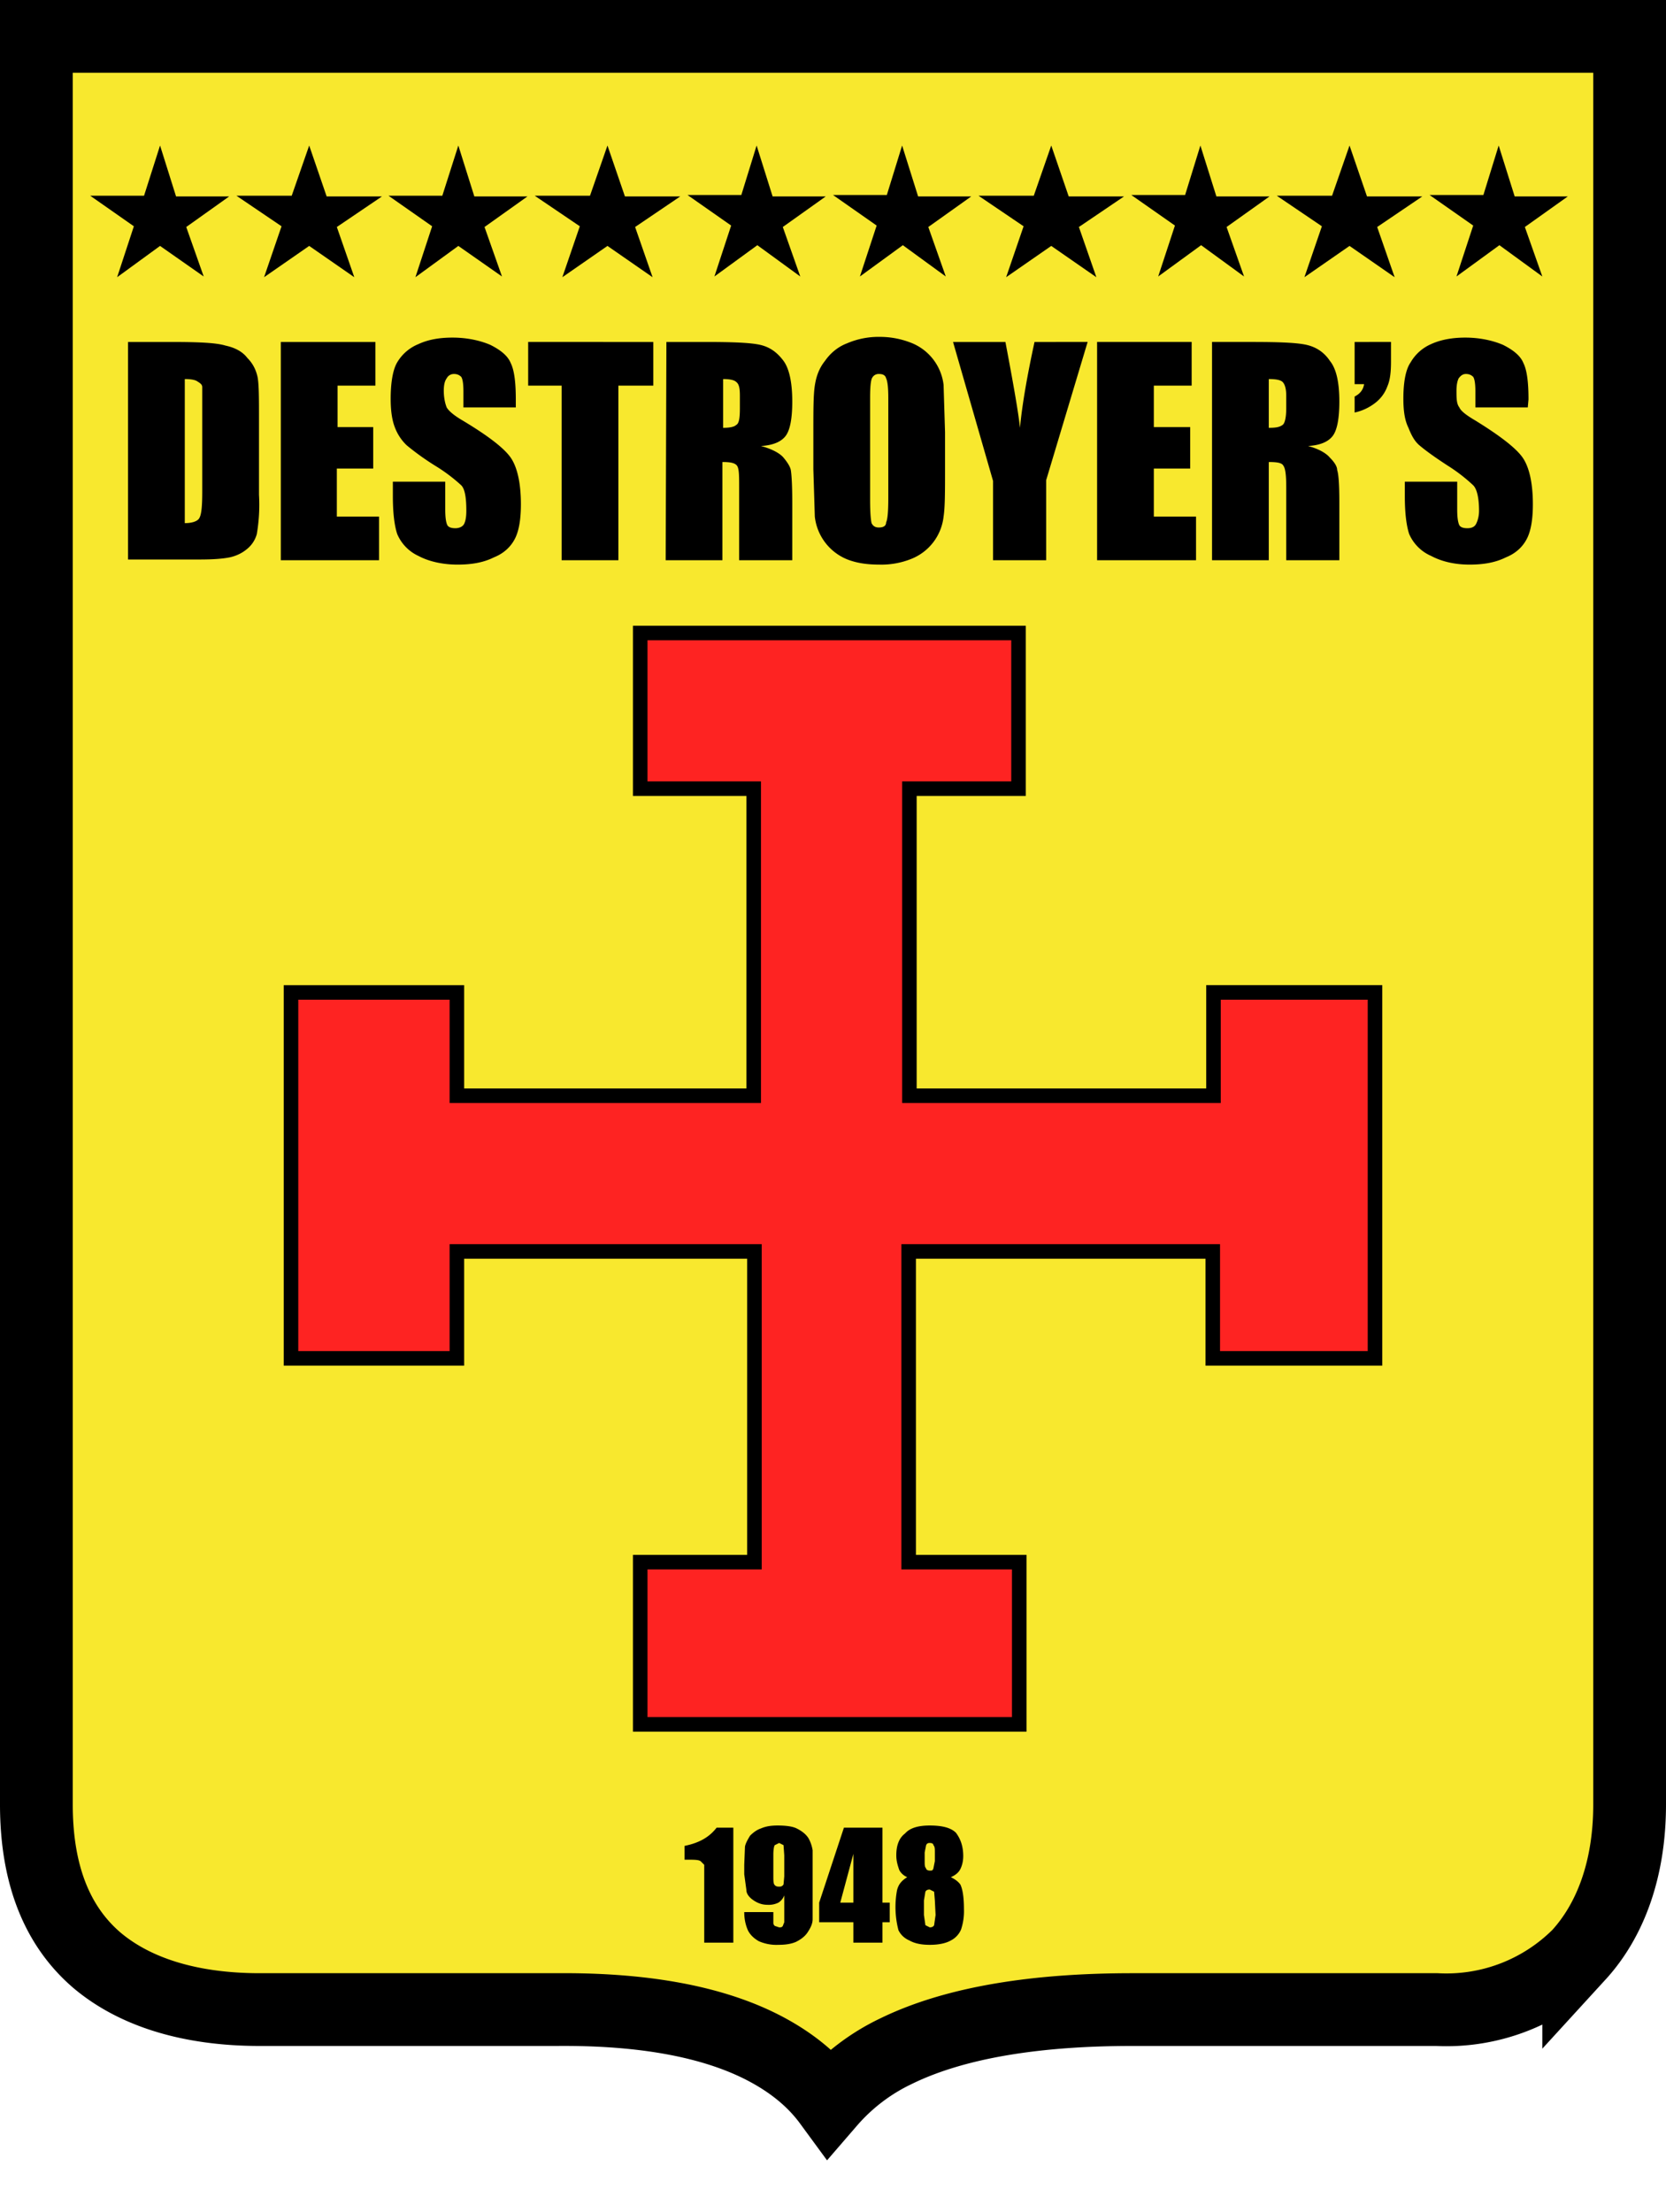 <svg fill="none" height="304" width="229" xmlns="http://www.w3.org/2000/svg"><clipPath id="a"><path d="M0 0h229v304H0z"/></clipPath><g clip-path="url(#a)"><path d="M5 248V5h219v243c0 9-2.7 16-7 20.7a25.7 25.7 0 0 1-19.5 7.5h-41.9c-12.6 0-24 1.6-32.4 5.7a28 28 0 0 0-9.2 7c-2.2-3-5.1-5.3-8.4-7.1-7.7-4.2-18-5.7-29.1-5.6H35.7c-9.6 0-17.2-2.4-22.4-6.8-5-4.3-8.3-11-8.3-21.4z" fill="#f8e82e" stroke="#000" stroke-width="10"/><path d="M88 108.4V87H140v21.4H125v42.2h41.8v-14.2H189v50.3h-22.3V172h-41.8v42.7h15.2V237H88v-22.3h15.7V172H62.8v14.7H40v-50.3h22.8v14.2h40.8v-42.2z" fill="#fe2322" stroke="#000" stroke-width="2"/><g fill="#000"><path d="M17.6 47h5.8c3.8 0 6.3.1 7.6.5 1.4.3 2.4.9 3 1.7.8.8 1.2 1.7 1.4 2.6.2 1 .2 3 .2 5.8V68a24 24 0 0 1-.3 5.4 4 4 0 0 1-1.4 2.1c-.6.5-1.4.9-2.3 1.1-1 .2-2.3.3-4.2.3h-9.8zm7.8 5.1v19.8c1.1 0 1.8-.3 2-.7.3-.5.4-1.7.4-3.7V55.8v-2.6c0-.4-.4-.6-.7-.8-.3-.2-.9-.3-1.7-.3zM38.6 47h13v6h-5.2v5.7h4.9v5.7h-5V71h5.8v6H38.6zm32.3 9h-7.2v-2.2c0-1-.1-1.7-.3-2-.2-.2-.5-.4-1-.4-.4 0-.8.2-1 .6-.3.4-.4 1-.4 1.7 0 1 .2 1.8.4 2.3.3.5 1 1.1 2.2 1.8 3.5 2.1 5.7 3.8 6.6 5.1s1.4 3.5 1.4 6.4c0 2.2-.3 3.7-.8 4.7s-1.4 2-2.9 2.6c-1.4.7-3 1-5 1s-3.9-.4-5.4-1.2a5.8 5.8 0 0 1-2.9-3c-.4-1.2-.6-3-.6-5.2v-2h7.2V70c0 1.1.1 1.8.3 2.2.2.3.6.4 1.1.4.5 0 1-.2 1.2-.6.2-.4.3-1 .3-1.8 0-1.8-.2-3-.7-3.5a23 23 0 0 0-3.6-2.7 36 36 0 0 1-3.9-2.8 6.6 6.6 0 0 1-1.6-2.4c-.4-1-.6-2.3-.6-4 0-2.2.3-4 .9-5a6 6 0 0 1 2.9-2.5c1.3-.6 2.8-.9 4.7-.9 2 0 3.8.4 5.2 1 1.4.7 2.4 1.5 2.8 2.5.5 1 .7 2.7.7 5zm18.9-9v6H85v24h-7.8V53h-4.6v-6zm1.8 0H97c3.7 0 6.2.1 7.5.4 1.3.3 2.3 1 3.2 2.2.8 1.1 1.2 3 1.2 5.6 0 2.3-.3 3.9-.9 4.7-.6.8-1.7 1.3-3.4 1.4 1.5.4 2.6 1 3.1 1.6.5.6.9 1.2 1 1.7.1.6.2 2 .2 4.5V77h-7.3V67c0-1.6 0-2.6-.3-3-.3-.4-1-.5-2-.5V77h-7.8zm7.8 5.1v6.7c.8 0 1.5-.1 1.8-.4.4-.2.5-1 .5-2.3v-1.7c0-1-.1-1.6-.5-1.9-.3-.3-1-.4-1.8-.4zm30.5 12.4c0 3 0 5.2-.2 6.5a7.1 7.1 0 0 1-4.4 5.8 11 11 0 0 1-4.4.8c-1.7 0-3.1-.2-4.4-.7A7.2 7.2 0 0 1 112 71l-.2-6.5v-5c0-3.1 0-5.2.2-6.5.2-1.3.6-2.4 1.4-3.4.7-1 1.7-1.9 3-2.4a11 11 0 0 1 4.5-.9c1.6 0 3 .3 4.3.8a7.1 7.1 0 0 1 4.5 5.8l.2 6.5zm-7.8-9.8c0-1.4-.1-2.3-.3-2.7-.1-.4-.4-.6-1-.6a1 1 0 0 0-.9.5c-.2.3-.3 1.2-.3 2.8v14c0 1.8.1 2.8.2 3.2.2.4.5.6 1 .6.6 0 1-.2 1-.7.2-.4.3-1.5.3-3.3zm27.4-7.7L143.8 66V77h-7.3V66.1L131 47h7.2c1.1 5.8 1.8 9.8 2 11.8.3-3.2 1-7.2 2-11.8zm1.3 0h13v6h-5.2v5.7h5v5.7h-5V71h5.8v6h-13.6zm15.8 0h5.6c3.6 0 6.1.1 7.4.4 1.3.3 2.4 1 3.2 2.2.9 1.1 1.3 3 1.3 5.6 0 2.3-.3 3.9-.9 4.7-.6.8-1.7 1.3-3.4 1.4 1.5.4 2.5 1 3 1.6.6.6 1 1.2 1 1.7.2.6.3 2 .3 4.5V77h-7.3V67c0-1.6-.1-2.6-.4-3-.2-.4-.9-.5-2-.5V77h-7.8zm7.8 5.1v6.7c1 0 1.5-.1 1.9-.4.3-.2.5-1 .5-2.3v-1.7c0-1-.2-1.6-.5-1.9-.3-.3-1-.4-1.9-.4zm16.8-5.1v2.7c0 1.3-.1 2.5-.5 3.4a5 5 0 0 1-1.7 2.3 7 7 0 0 1-2.8 1.3v-2.2c.8-.4 1.2-1 1.3-1.7h-1.3V47zm18.8 9h-7.2v-2.2c0-1-.1-1.7-.3-2-.2-.2-.5-.4-1-.4-.4 0-.7.2-1 .6-.2.4-.3 1-.3 1.7 0 1 0 1.8.4 2.3.2.5 1 1.1 2.2 1.8 3.4 2.1 5.6 3.8 6.5 5.1s1.4 3.5 1.4 6.4c0 2.2-.3 3.7-.8 4.7s-1.4 2-2.9 2.6c-1.4.7-3 1-5 1s-3.8-.4-5.3-1.2a5.8 5.8 0 0 1-3-3c-.4-1.2-.6-3-.6-5.2v-2h7.2V70c0 1.1.1 1.8.3 2.2.2.3.6.4 1.1.4.6 0 1-.2 1.2-.6.2-.4.4-1 .4-1.8 0-1.8-.3-3-.8-3.5A23 23 0 0 0 199 64c-2-1.3-3.2-2.2-3.9-2.8s-1.1-1.4-1.5-2.4c-.5-1-.7-2.3-.7-4 0-2.2.3-4 1-5a6 6 0 0 1 2.8-2.5c1.3-.6 2.9-.9 4.7-.9 2 0 3.8.4 5.2 1 1.4.7 2.4 1.5 2.8 2.5.5 1 .7 2.7.7 5zM100.8 251.2V267h-4v-8.5-2.2l-.5-.5c-.3-.2-.9-.2-1.8-.2h-.4v-1.9c2-.4 3.4-1.2 4.4-2.5zm1.5 11.6h4v1.4c0 .2 0 .3.2.5l.6.2c.2 0 .4 0 .5-.2l.2-.5v-3.7a2 2 0 0 1-.8 1 3 3 0 0 1-1.5.3c-.7 0-1.3-.2-1.9-.6-.6-.4-1-.9-1-1.4l-.3-2.2v-1.3l.1-2.5c.1-.5.4-1 .7-1.5.4-.4.9-.8 1.5-1 .7-.3 1.4-.4 2.3-.4 1 0 2 .1 2.6.4s1.2.7 1.6 1.3c.3.5.5 1.1.6 1.7v9.5c0 .6-.3 1.2-.7 1.8-.4.6-1 1-1.6 1.3-.7.3-1.5.4-2.4.4a6 6 0 0 1-2.7-.5c-.7-.4-1.2-.9-1.5-1.5-.3-.7-.5-1.5-.5-2.5zm4-5c0 .7 0 1.1.2 1.3.2.2.4.2.6.2.2 0 .4 0 .6-.3l.1-1.1V255l-.1-1.4-.6-.3-.6.3c-.1.1-.2.6-.2 1.3zm15-6.6v10.3h1v2.7h-1v2.8h-4v-2.8h-4.7v-2.7l3.4-10.3zm-4 10.3v-6.7l-1.8 6.7zm13.4-3.5c.6.3 1 .6 1.3 1 .3.6.5 1.7.5 3.4a8 8 0 0 1-.4 2.8 3 3 0 0 1-1.4 1.5c-.7.4-1.7.6-2.9.6s-2.1-.2-2.8-.6c-.7-.3-1.2-.8-1.5-1.4a12.6 12.6 0 0 1-.2-5.5c.2-.8.6-1.3 1.4-1.8-.5-.2-.9-.6-1.1-1-.2-.6-.4-1.2-.4-2 0-1.4.4-2.4 1.2-3 .7-.8 1.9-1.1 3.4-1.1 1.7 0 2.9.3 3.6 1 .6.8 1 1.8 1 3.2 0 .8-.2 1.4-.4 1.8-.2.4-.6.8-1.3 1.1zm-2.2-3.4c0-.5 0-.8-.2-1 0-.2-.2-.3-.5-.3s-.4.1-.5.3l-.2 1v1.2c0 .5 0 .8.2 1 0 .2.3.3.5.3.3 0 .4 0 .5-.3l.2-1zm0 6.6l-.1-1.2-.6-.3c-.3 0-.5.1-.6.3l-.2 1.2v2l.2 1.4.6.3c.3 0 .5-.1.6-.3l.2-1.4zM22 20l2.2 7h7.3l-5.9 4.2L28 38 22 33.8l-5.9 4.3 2.3-7-6-4.2h7.4zM42.5 20l2.4 7h7.6l-6.2 4.2 2.4 6.9-6.2-4.3-6.2 4.3 2.4-7-6.2-4.2h7.6zM63 20l2.2 7h7.3l-5.9 4.2L69 38 63 33.8l-5.9 4.3 2.3-7-6-4.2h7.4zM124 20l2.2 7h7.3l-5.9 4.2L130 38l-5.9-4.3-5.9 4.3 2.3-7-6-4.2h7.4zM144.5 20l2.4 7h7.6l-6.2 4.2 2.4 6.9-6.2-4.3-6.2 4.3 2.4-7-6.2-4.2h7.6zM165 20l2.2 7h7.3l-5.9 4.2L171 38l-5.9-4.3-5.9 4.3 2.3-7-6-4.2h7.4zM185.5 20l2.4 7h7.6l-6.2 4.2 2.4 6.9-6.2-4.3-6.2 4.3 2.4-7-6.2-4.2h7.6zM206 20l2.2 7h7.3l-5.9 4.2L212 38l-5.9-4.3-5.9 4.3 2.3-7-6-4.2h7.4zM104 20l2.2 7h7.3l-5.9 4.2L110 38l-5.9-4.3-5.9 4.3 2.3-7-6-4.2h7.4zM83.5 20l2.4 7h7.6l-6.2 4.2 2.4 6.9-6.2-4.3-6.2 4.3 2.4-7-6.2-4.2h7.6z"/></g></g></svg>